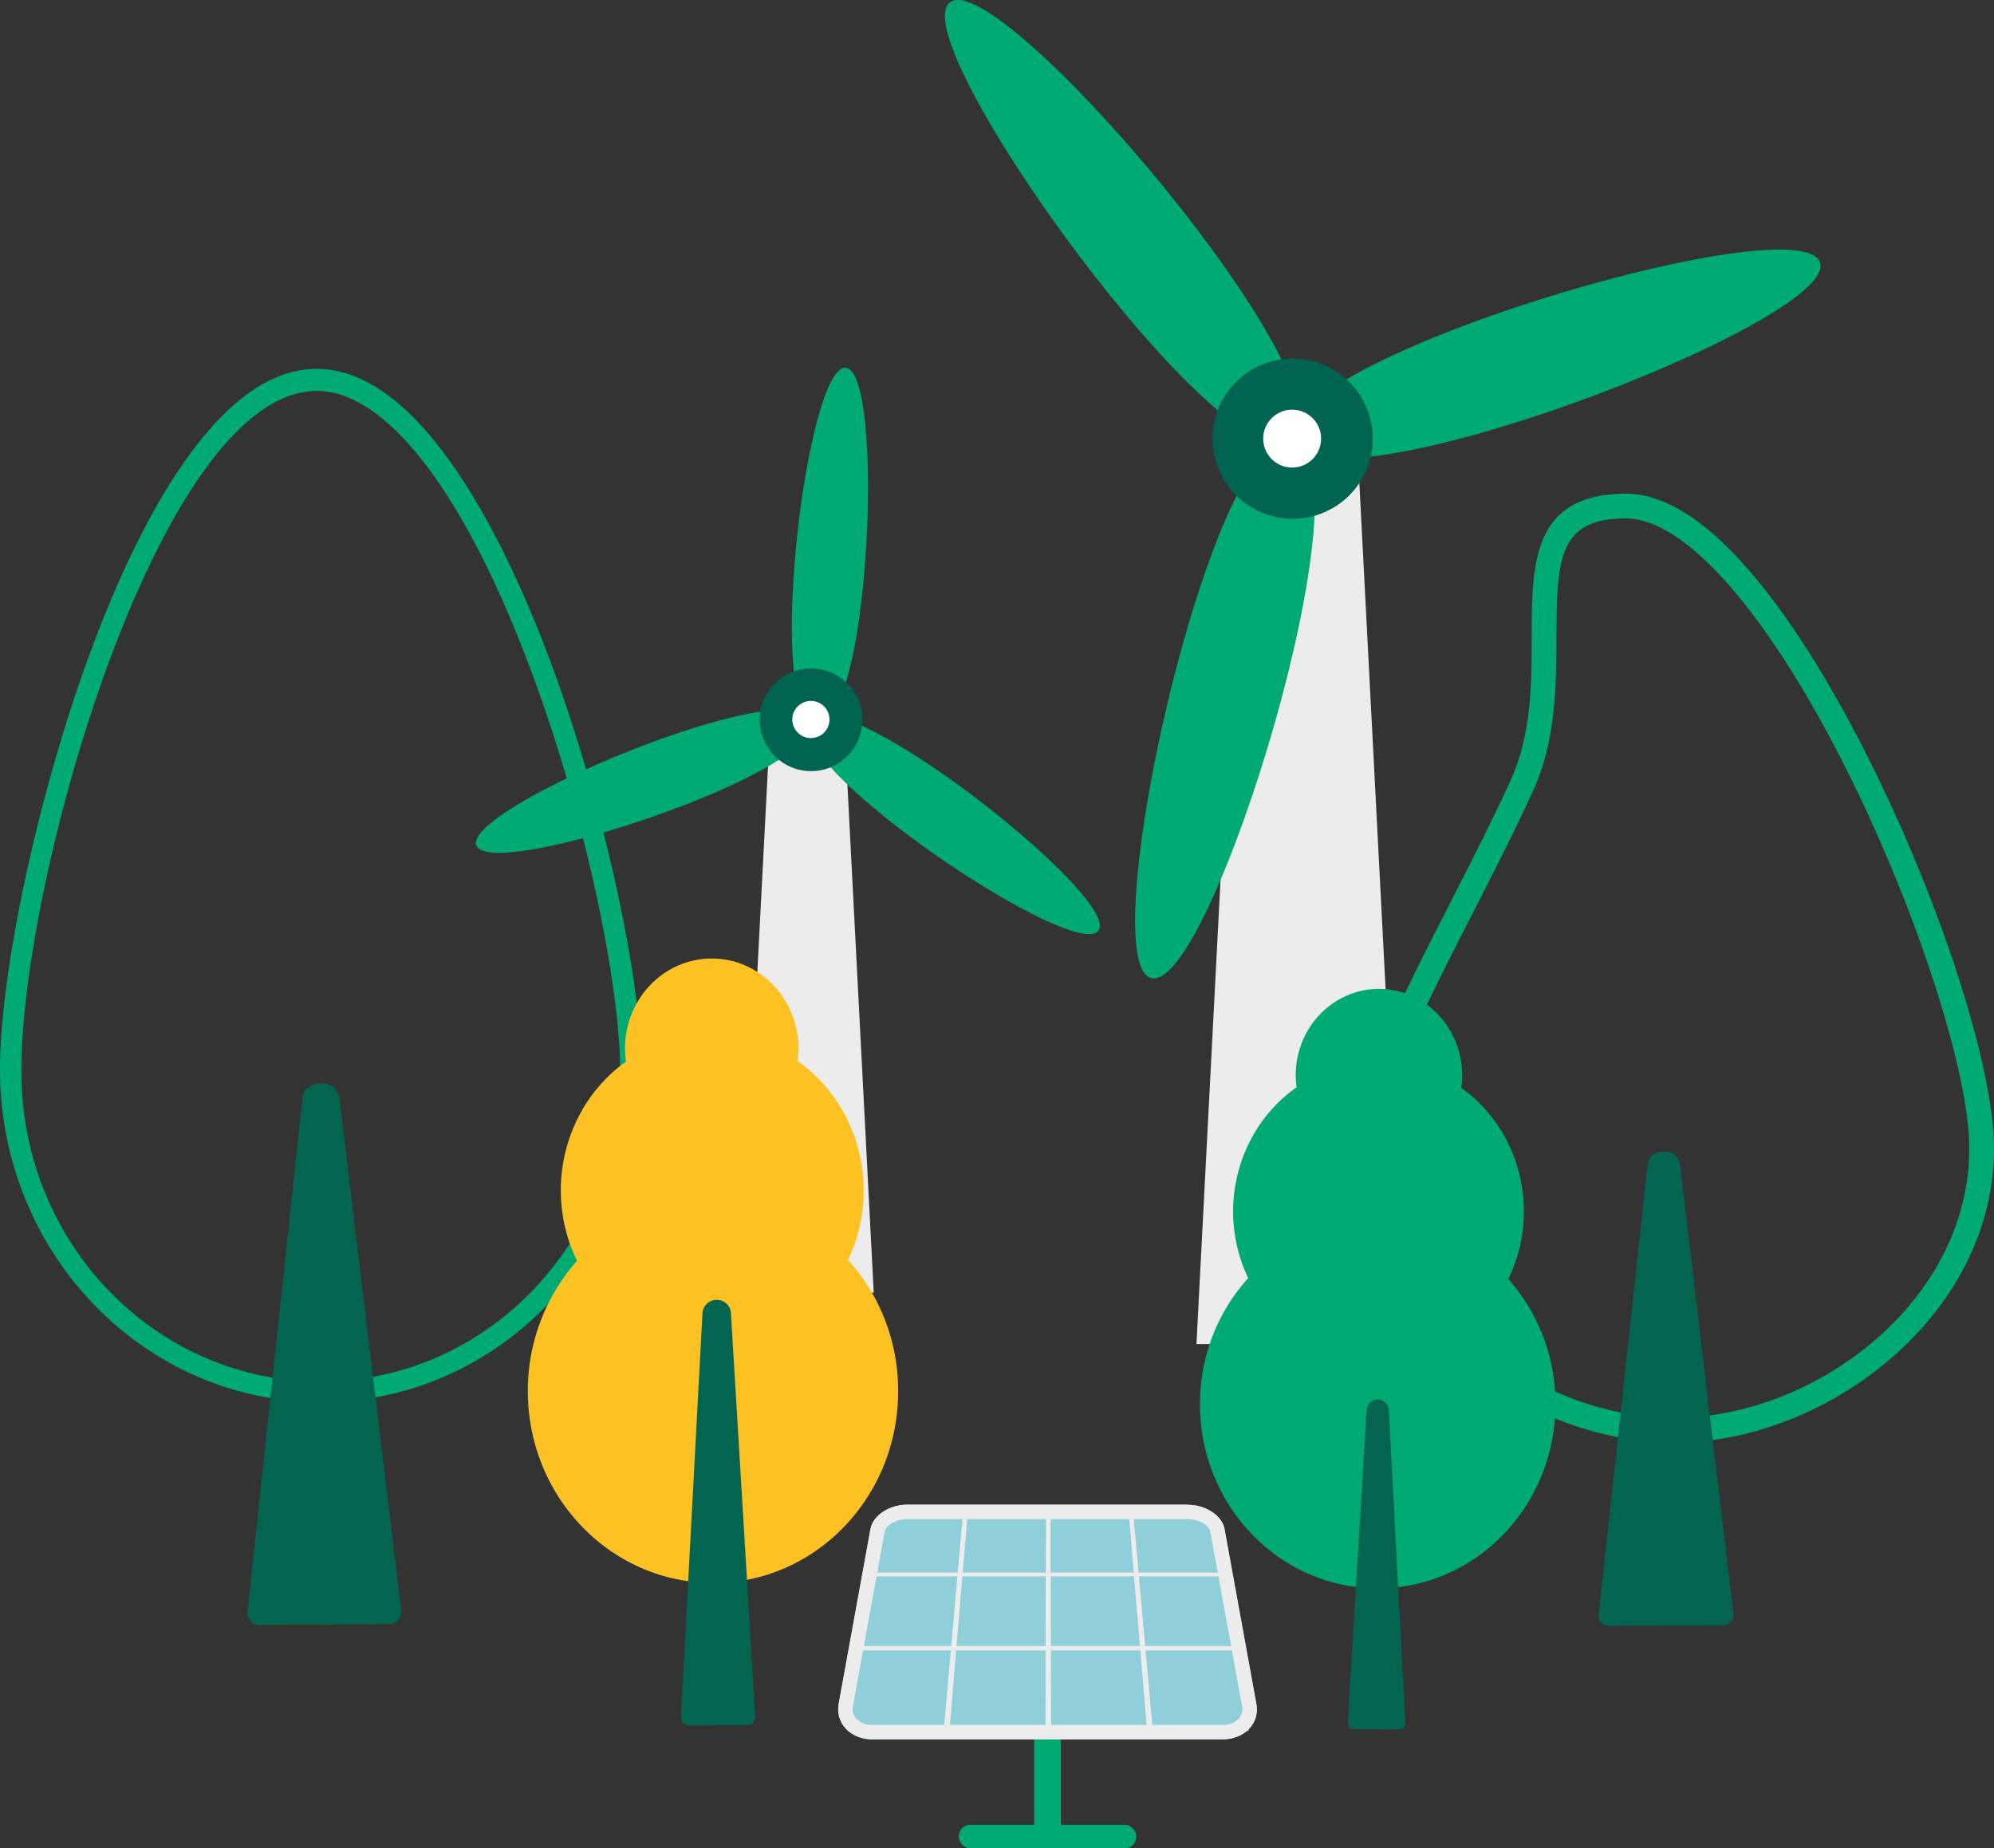 <svg xmlns="http://www.w3.org/2000/svg" viewBox="0 0 465.56 431.56"><rect x="0" y="0" width="465.56" height="431.56" fill="#333333" stroke="none"/><defs><style>.cls-1{fill:#ececec;}.cls-2{fill:#01a973;}.cls-3{fill:#006450;}.cls-4{fill:#fff;}.cls-5{fill:#036450;}.cls-6{fill:#fcc122;}.cls-7{fill:#8ecfd9;}</style></defs><g id="Calque_2" data-name="Calque 2"><g id="Calque_1-2" data-name="Calque 1"><g id="Groupe_2908" data-name="Groupe 2908"><g id="Groupe_2903" data-name="Groupe 2903"><path id="Tracé_25800" data-name="Tracé 25800" class="cls-1" d="M204,301.81l-6.75-130.26a8.79,8.79,0,0,0-8.78-8.56h0a8.77,8.77,0,0,0-8.77,8.56l-6.76,130.26"/><path id="Tracé_25801" data-name="Tracé 25801" class="cls-2" d="M111.22,197.38c-3.25-8.7,73.62-40.82,78-29.14S114.47,206.08,111.22,197.38Z"/><path id="Tracé_25802" data-name="Tracé 25802" class="cls-2" d="M256.48,217.29c-5.47,7.5-74.62-39-67.27-49.06S261.94,209.78,256.48,217.29Z"/><path id="Tracé_25803" data-name="Tracé 25803" class="cls-2" d="M197.45,85.87c9.25.75,5.7,84-6.73,83S188.2,85.13,197.45,85.87Z"/><circle id="Ellipse_637" data-name="Ellipse 637" class="cls-3" cx="189.37" cy="168.06" r="11.99"/><circle id="Ellipse_638" data-name="Ellipse 638" class="cls-4" cx="189.33" cy="167.99" r="4.34"/></g><g id="Groupe_2904" data-name="Groupe 2904"><path id="Tracé_25804" data-name="Tracé 25804" class="cls-1" d="M327.81,313.81,317.27,110.62a13.69,13.69,0,0,0-13.69-13.35h0a13.69,13.69,0,0,0-13.69,13.35L279.35,313.81"/><path id="Tracé_25805" data-name="Tracé 25805" class="cls-2" d="M268.78,228.37c-14-3.7,14.3-130.54,33.1-125.58S282.78,232.06,268.78,228.37Z"/><path id="Tracé_25806" data-name="Tracé 25806" class="cls-2" d="M424.93,61.27c4.63,13.73-116.83,59.94-123,41.52S420.31,47.55,424.93,61.27Z"/><path id="Tracé_25807" data-name="Tracé 25807" class="cls-2" d="M221.78.57c11.4-8.93,95.41,90.22,80.1,102.22S210.38,9.5,221.78.57Z"/><circle id="Ellipse_639" data-name="Ellipse 639" class="cls-3" cx="301.81" cy="102.42" r="18.71"/><circle id="Ellipse_640" data-name="Ellipse 640" class="cls-4" cx="301.69" cy="102.41" r="6.76"/></g></g><path class="cls-2" d="M316.34,268.6c.08,18,8.59,35.19,23.94,48.53,14.43,12.54,32.88,19.71,50.66,19.71h.34c35.22-.18,74.47-29.73,74.28-69-.1-18.7-12.22-56.47-28.82-89.81-11.69-23.45-34.63-62.77-57.15-62.77h-.1c-21.8.12-21.83,16.29-21.87,33.41,0,10.71,0,22.85-4.95,33.58-4.26,9.34-9.18,19-13.93,28.26C327.18,233.11,316.27,254.45,316.34,268.6Zm5.77,0c-.06-12.74,10.54-33.48,21.77-55.44,4.78-9.35,9.72-19,14.05-28.48,5.42-11.87,5.44-24.67,5.47-36,0-18.62.74-27.57,16.12-27.65h.06c14,0,33.41,22.25,52,59.57,16,32.12,28.13,69.63,28.21,87.26.18,36-36,63-68.53,63.2h-.31c-16.41,0-33.48-6.66-46.87-18.29C330,300.54,322.19,284.84,322.11,268.57Z"/><g id="Groupe_3055" data-name="Groupe 3055"><path id="Tracé_25792-2" data-name="Tracé 25792-2" class="cls-5" d="M392.21,271.52l12.51,105.33a2.5,2.5,0,0,1-2.36,2.65,2.29,2.29,0,0,1-.37,0l-26,.13a2.48,2.48,0,0,1-2.74-2.23,2.36,2.36,0,0,1,0-.38l11.48-105.45a3.27,3.27,0,0,1,3.32-2.64h.85A3.26,3.26,0,0,1,392.21,271.52Z"/></g><g id="Groupe_3052" data-name="Groupe 3052"><g id="Groupe_2892-3" data-name="Groupe 2892-3"><path id="Tracé_25793-3" data-name="Tracé 25793-3" class="cls-2" d="M149.74,249.23c-.15-22.67-9.62-64.31-22-96.86-9.46-24.82-29-66.42-53.95-66.25s-43.93,42.06-53,67C8.75,185.87-.15,227.64,0,250.31c.34,42.84,34.06,77.31,75.38,77.07S150,292.08,149.74,249.23Zm-26.63-95c13.91,36.5,21.55,76.19,21.67,95,0,.26,0,.51,0,.77.06,40-31.19,72.52-69.8,72.59S5,290.3,5,250.28c-.3-44.4,32.17-158.77,68.85-159C89.84,91.13,107.81,114.1,123.11,154.26Z"/></g><g id="Groupe_2893-3" data-name="Groupe 2893-3"><path id="Tracé_25794-3" data-name="Tracé 25794-3" class="cls-5" d="M79.19,256l14.5,120.19a2.87,2.87,0,0,1-2.67,3,3.17,3.17,0,0,1-.44,0l-29.67.22a2.84,2.84,0,0,1-3.14-2.52,3.39,3.39,0,0,1,0-.45l12.88-120.4a3.73,3.73,0,0,1,3.78-3h1A3.72,3.72,0,0,1,79.19,256Z"/></g></g><g id="Groupe_3051" data-name="Groupe 3051"><g id="Groupe_2886-2" data-name="Groupe 2886-2"><path id="Tracé_25789-2" data-name="Tracé 25789-2" class="cls-6" d="M209.7,324.6c.13,24.75-19.12,44.92-43,45s-43.33-19.82-43.46-44.57a45.71,45.71,0,0,1,11.48-30.65c-7.93-16.29-3.05-36.15,11.43-46.52-1.64-11.46,6-22.13,17.06-23.83s21.35,6.21,23,17.68a21.53,21.53,0,0,1,0,6C200.78,258,205.8,277.83,198,294.18A45.46,45.46,0,0,1,209.7,324.6Z"/></g><g id="Groupe_2887-2" data-name="Groupe 2887-2"><path id="Tracé_25790-2" data-name="Tracé 25790-2" class="cls-5" d="M170.66,306.7l5.65,93.71c.1,1.28-.58,2.33-1.5,2.33l-14.29.06c-.92,0-1.6-1-1.51-2.32l5-93.75v-.08a3.34,3.34,0,0,1,6.67,0Z"/></g></g><g id="Groupe_3046" data-name="Groupe 3046"><g id="Groupe_2886-3" data-name="Groupe 2886-3"><path id="Tracé_25789-3" data-name="Tracé 25789-3" class="cls-2" d="M280.17,327.6c-.12,23.76,18.36,43.12,41.28,43.25s41.6-19,41.72-42.78a43.86,43.86,0,0,0-11-29.43c7.61-15.64,2.93-34.7-11-44.65,1.58-11-5.76-21.25-16.37-22.88s-20.5,6-22.07,17a20.51,20.51,0,0,0,0,5.75c-14,9.85-18.8,28.87-11.3,44.56A43.7,43.7,0,0,0,280.17,327.6Z"/></g><g id="Groupe_2887-3" data-name="Groupe 2887-3"><path id="Tracé_25790-3" data-name="Tracé 25790-3" class="cls-5" d="M319.08,329.19l-4.39,72.74c-.07,1,.45,1.81,1.17,1.81l11.08.05c.72,0,1.24-.81,1.18-1.81l-3.86-72.77v-.06a2.63,2.63,0,0,0-2.88-2.38,2.67,2.67,0,0,0-2.29,2.38Z"/></g></g><g id="Groupe_2907" data-name="Groupe 2907"><rect id="Rectangle_2373" data-name="Rectangle 2373" class="cls-2" x="241.49" y="402.03" width="6.18" height="25.58"/><g id="Groupe_2905" data-name="Groupe 2905"><rect id="Rectangle_2374" data-name="Rectangle 2374" class="cls-2" x="241.49" y="402.03" width="6.18" height="25.58"/></g><rect id="Rectangle_2375" data-name="Rectangle 2375" class="cls-2" x="223.87" y="426.05" width="41.42" height="5.51" rx="2.67"/><g id="Groupe_2906" data-name="Groupe 2906"><path id="Tracé_25808" data-name="Tracé 25808" class="cls-1" d="M285.4,406.11H203.75c-5.21,0-8.75-3.78-7.93-8.3L203.25,357c.58-3.15,4.42-5.65,8.6-5.65h65.46c4.18,0,8,2.49,8.59,5.65l7.43,40.86C294.16,402.33,290.62,406.11,285.4,406.11Z"/><path id="Tracé_25809" data-name="Tracé 25809" class="cls-7" d="M223.61,367.16H204.22L206.64,353h18.23Z"/><path id="Tracé_25810" data-name="Tracé 25810" class="cls-7" d="M244.15,367.16H224.76L226,353h18.23Z"/><path id="Tracé_25811" data-name="Tracé 25811" class="cls-7" d="M264.69,367.16H245.3l0-14.21h18.23Z"/><path id="Tracé_25812" data-name="Tracé 25812" class="cls-7" d="M285.23,367.16H265.84L264.57,353H282.8Z"/><path id="Tracé_25813" data-name="Tracé 25813" class="cls-7" d="M222.1,384.32H201.3l2.77-16.26h19.46Z"/><path id="Tracé_25814" data-name="Tracé 25814" class="cls-7" d="M244.12,384.32H223.33l1.36-16.26h19.46Z"/><path id="Tracé_25815" data-name="Tracé 25815" class="cls-7" d="M266.15,384.32H245.36l-.05-16.26h19.46Z"/><path id="Tracé_25816" data-name="Tracé 25816" class="cls-7" d="M288.17,384.32H267.38l-1.45-16.26h19.46Z"/><path id="Tracé_25817" data-name="Tracé 25817" class="cls-7" d="M220.34,404.16H197.93l3.2-18.81H222Z"/><path id="Tracé_25818" data-name="Tracé 25818" class="cls-7" d="M244.09,404.16H221.68l1.57-18.81h20.87Z"/><path id="Tracé_25819" data-name="Tracé 25819" class="cls-7" d="M267.83,404.16H245.42l-.06-18.81h20.88Z"/><path id="Tracé_25820" data-name="Tracé 25820" class="cls-7" d="M291.57,404.16H269.16l-1.68-18.81h20.88Z"/><path id="Tracé_25821" data-name="Tracé 25821" class="cls-1" d="M277.31,354.68c2.67,0,5,1.54,5.27,2.87L290,398.41a3.24,3.24,0,0,1-.68,2.76,5.07,5.07,0,0,1-3.93,1.57H203.75a5.09,5.09,0,0,1-3.93-1.57,3.31,3.31,0,0,1-.68-2.76l7.43-40.86c.25-1.33,2.6-2.87,5.28-2.87h65.46m0-3.38H211.85c-4.18,0-8,2.49-8.6,5.65l-7.43,40.86c-.82,4.52,2.72,8.3,7.93,8.3H285.4c5.22,0,8.75-3.78,7.93-8.3L285.9,357c-.57-3.15-4.42-5.65-8.6-5.65Z"/></g></g></g></g></svg>
